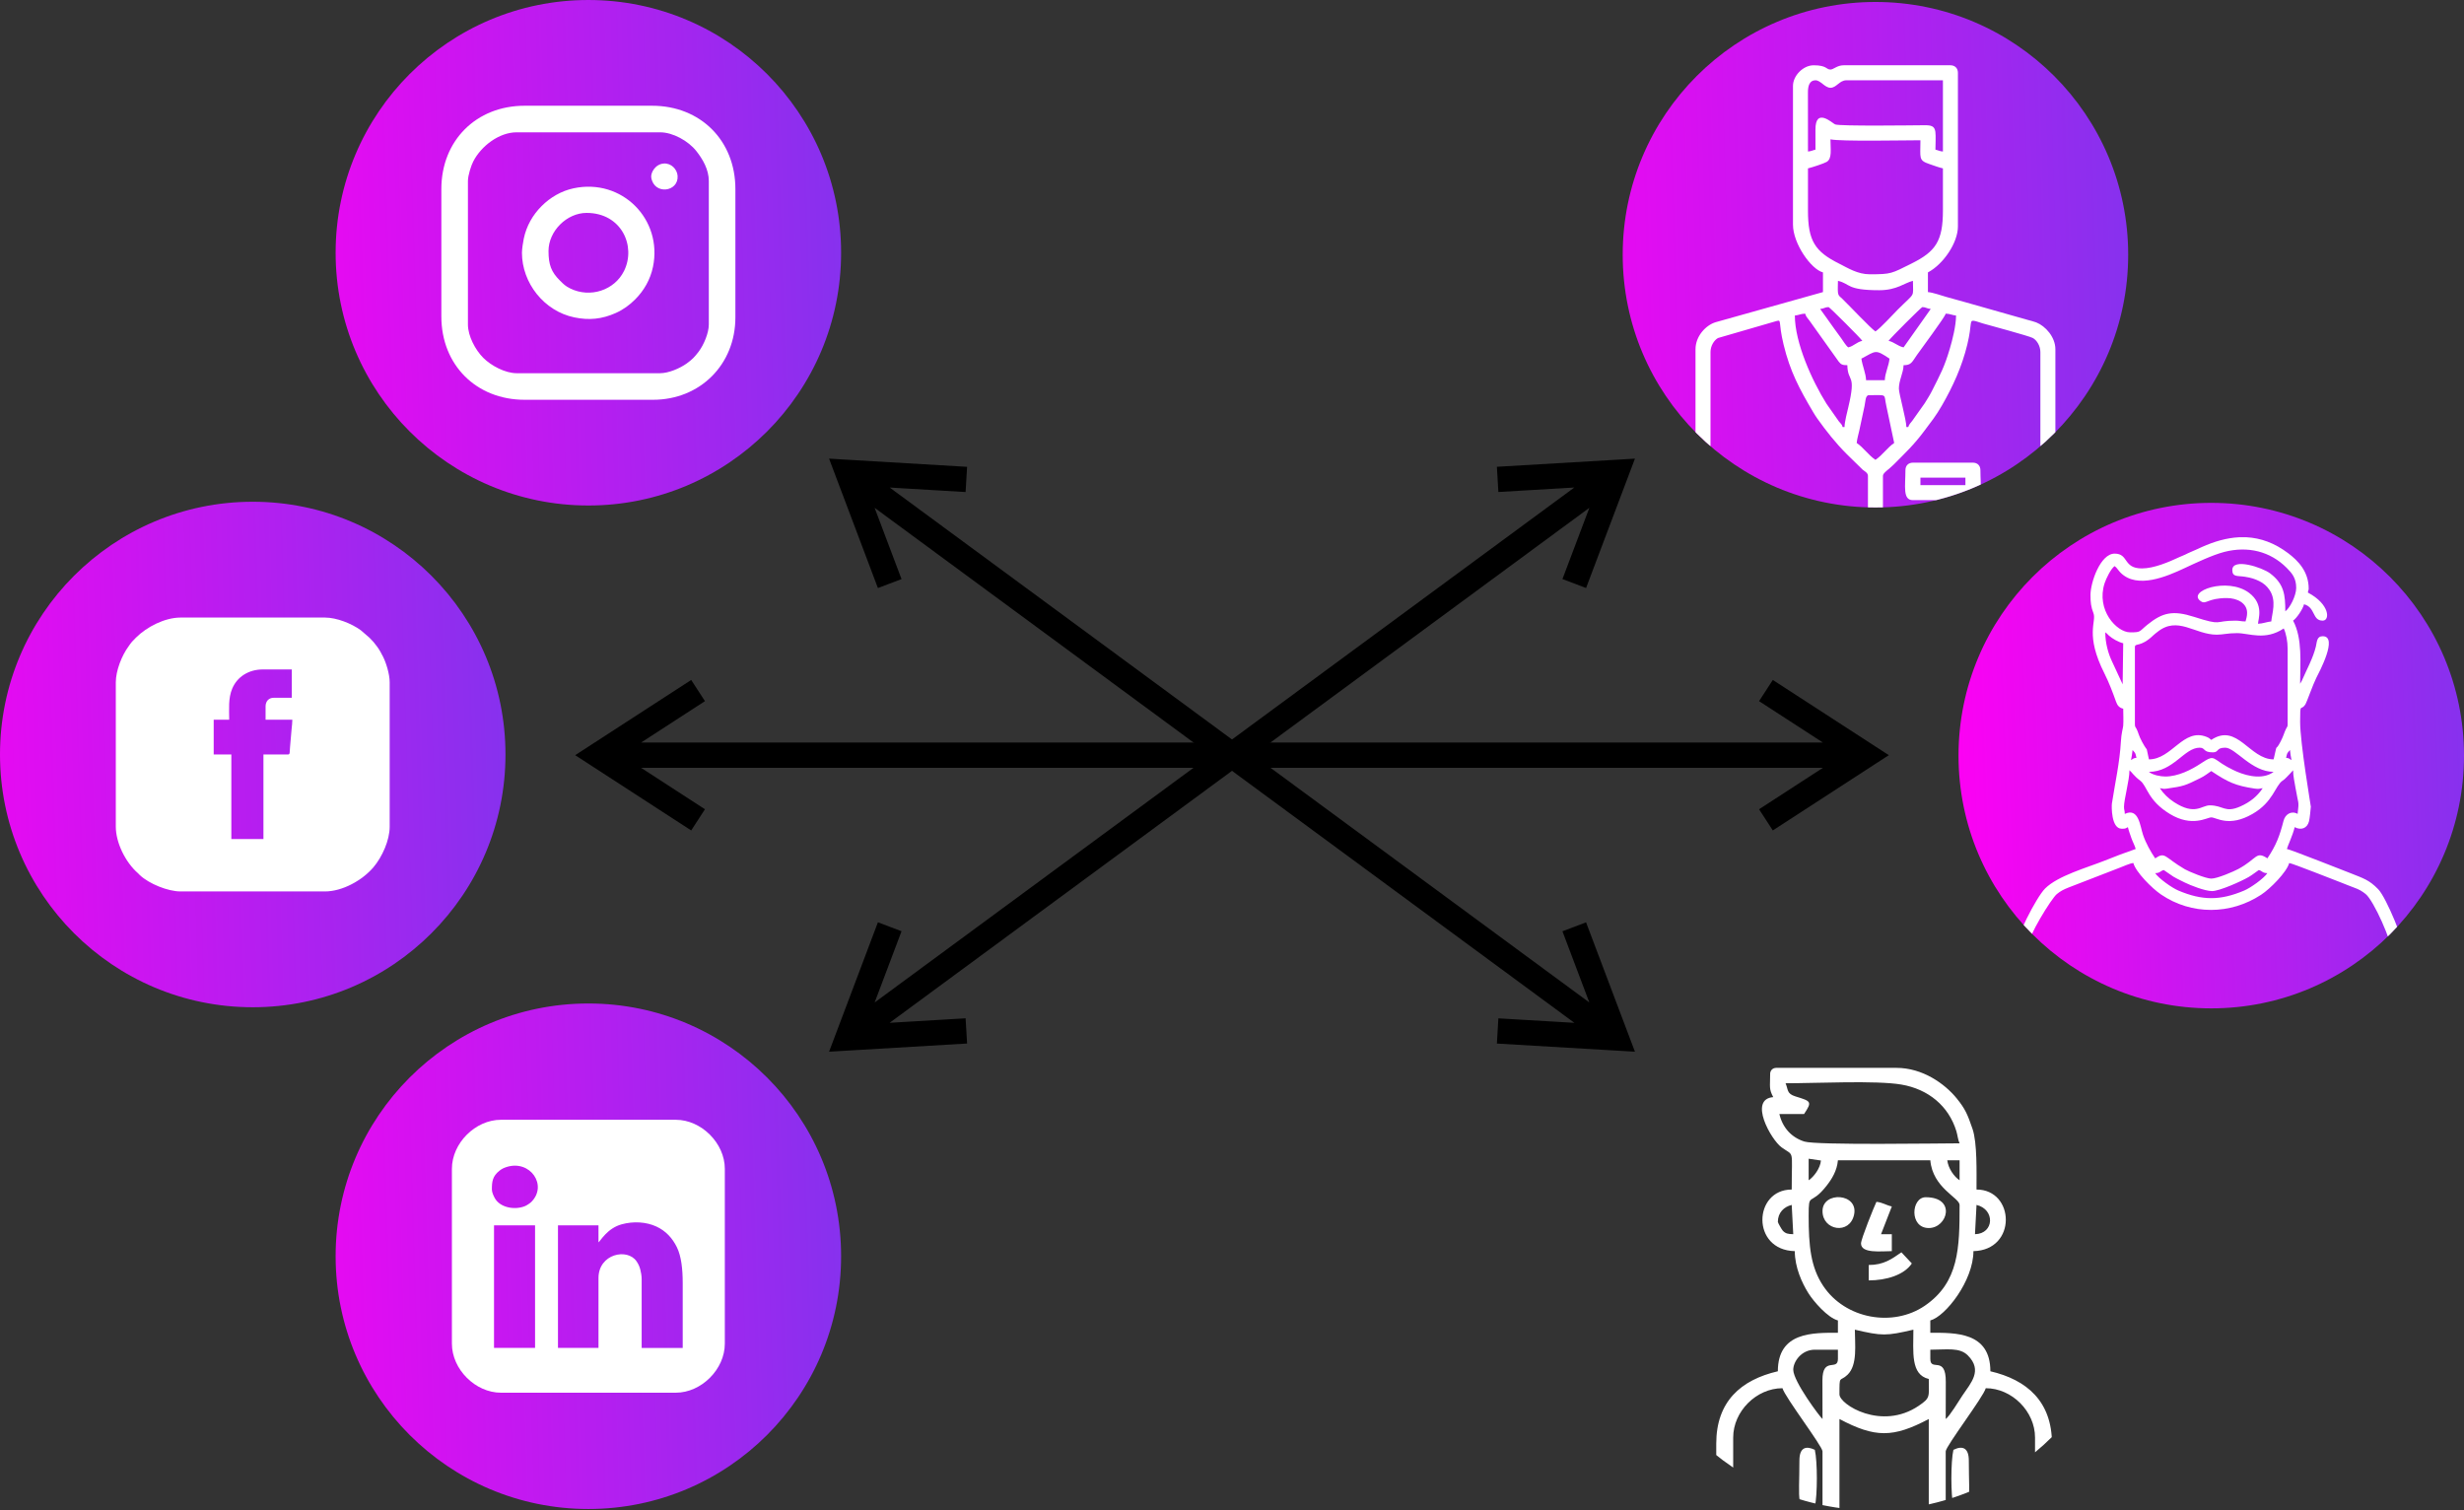 <svg xmlns="http://www.w3.org/2000/svg" xmlns:xlink="http://www.w3.org/1999/xlink" xmlns:xodm="http://www.corel.com/coreldraw/odm/2003" xml:space="preserve" width="132.147mm" height="80.998mm" style="shape-rendering:geometricPrecision; text-rendering:geometricPrecision; image-rendering:optimizeQuality; fill-rule:evenodd; clip-rule:evenodd" viewBox="0 0 7247.29 4442.12"><rect x="0" y="0" width="7247.29" height="4442.12" fill="#333333" stroke="none"/> <defs> <style type="text/css"> .fil6 {fill:none} .fil2 {fill:white} .fil8 {fill:white} .fil0 {fill:black;fill-rule:nonzero} .fil4 {fill:url(#id3)} .fil7 {fill:url(#id4)} .fil3 {fill:url(#id5)} .fil1 {fill:url(#id6)} .fil5 {fill:url(#id7)} </style> <clipPath id="id0"> <path d="M5516.19 5.77c410.56,0 743.38,332.82 743.38,743.38 0,410.56 -332.82,743.38 -743.38,743.38 -410.56,0 -743.38,-332.82 -743.38,-743.38 0,-410.56 332.82,-743.38 743.38,-743.38z"></path> </clipPath> <clipPath id="id1"> <path d="M6503.91 1478.99c410.56,0 743.38,332.82 743.38,743.38 0,410.56 -332.82,743.38 -743.38,743.38 -410.56,0 -743.38,-332.82 -743.38,-743.38 0,-410.56 332.82,-743.38 743.38,-743.38z"></path> </clipPath> <clipPath id="id2"> <path d="M5511.73 2955.36c410.56,0 743.38,332.82 743.38,743.38 0,410.56 -332.82,743.38 -743.38,743.38 -410.56,0 -743.38,-332.82 -743.38,-743.38 0,-410.56 332.82,-743.38 743.38,-743.38z"></path> </clipPath> <linearGradient id="id3" gradientUnits="userSpaceOnUse" x1="2473.57" y1="720.5" x2="622.7" y2="777.47"> <stop offset="0" style="stop-opacity:1; stop-color:#8731EE"></stop> <stop offset="1" style="stop-opacity:1; stop-color:#FC01F3"></stop> </linearGradient> <linearGradient id="id4" gradientUnits="objectBoundingBox" xlink:href="#id3" x1="99.977%" y1="48.505%" x2="0%" y2="52.248%"> </linearGradient> <linearGradient id="id5" gradientUnits="userSpaceOnUse" xlink:href="#id3" x1="2473.57" y1="3671.89" x2="622.7" y2="3728.86"> </linearGradient> <linearGradient id="id6" gradientUnits="userSpaceOnUse" xlink:href="#id3" x1="1486.41" y1="2196.19" x2="-364.47" y2="2253.16"> </linearGradient> <linearGradient id="id7" gradientUnits="userSpaceOnUse" xlink:href="#id3" x1="6259.23" y1="726.93" x2="4408.32" y2="782.57"> </linearGradient> </defs> <g id="Camada_x0020_1">  <g id="_2930878470416"> <g> <path class="fil0" d="M1739.82 2252.23l0.01 -62.34 293.19 -190.06 40.42 62.35 -293.19 190.06 0.01 -62.34 -40.44 62.33zm0 0l-48.06 -31.18 48.07 -31.16 -0.01 62.34zm313.41 159.04l-20.22 31.17 -293.19 -190.21 40.44 -62.33 293.19 190.21 -20.22 31.17zm-235.54 -153.06c-20.52,0 -37.15,-16.63 -37.15,-37.15 0,-20.52 16.63,-37.15 37.15,-37.15l0 74.3zm3611.92 -74.3l0 74.3 -225.74 0 -225.75 0 -225.74 0 -225.74 0 -225.74 0 -225.75 0 -225.74 0 -225.74 0 -225.74 0 -225.75 0 -225.74 0 -225.74 0 -225.75 0 -225.74 0 -225.75 0 -225.74 0 0 -74.3 225.74 0 225.75 0 225.74 0 225.75 0 225.74 0 225.74 0 225.75 0 225.74 0 225.74 0 225.74 0 225.75 0 225.74 0 225.74 0 225.74 0 225.75 0 225.74 0zm77.87 68.32l-40.44 -62.33 0.01 62.34 -293.19 -190.06 40.42 -62.35 293.19 190.06 0.01 62.34zm0 0l-0.01 -62.34 48.07 31.16 -48.06 31.18zm-313.41 159.04l-20.22 -31.17 293.19 -190.21 40.44 62.33 -293.19 190.21 -20.22 -31.17zm235.54 -227.36c20.52,0 37.15,16.63 37.15,37.15 0,20.52 -16.63,37.15 -37.15,37.15l0 -74.3z"></path> </g> <g> <path class="fil0" d="M2458.73 1402.51l36.96 -50.2 348.79 20.69 -4.4 74.17 -348.79 -20.69 36.96 -50.2 -69.51 26.24zm0 0l-20.23 -53.6 57.18 3.39 -36.96 50.2zm158.16 313.85l-34.75 13.12 -123.41 -326.97 69.51 -26.24 123.41 326.97 -34.76 13.12zm-98.99 -262.88c-16.52,-12.16 -20.06,-35.42 -7.9,-51.94 12.16,-16.52 35.42,-20.06 51.94,-7.9l-44.04 59.84zm2211.48 1535.16l-44.04 59.84 -135.47 -99.69 -135.46 -99.69 -135.47 -99.69 -135.47 -99.69 -135.46 -99.69 -135.47 -99.69 -135.47 -99.69 -135.47 -99.69 -135.46 -99.69 -135.47 -99.69 -135.47 -99.69 -135.46 -99.69 -135.47 -99.69 -135.47 -99.69 -135.46 -99.69 -135.47 -99.69 44.04 -59.84 135.47 99.69 135.46 99.69 135.47 99.69 135.47 99.69 135.46 99.69 135.47 99.69 135.47 99.69 135.46 99.69 135.47 99.69 135.47 99.69 135.47 99.69 135.46 99.69 135.47 99.69 135.47 99.69 135.46 99.69 135.47 99.69zm22.23 101.18l4.37 -74.17 -36.94 50.21 -123.49 -326.85 69.5 -26.26 123.49 326.86 -36.94 50.21zm0 0l36.94 -50.21 20.25 53.59 -57.18 -3.37zm-346.69 -57.66l2.18 -37.08 348.88 20.58 -4.37 74.17 -348.88 -20.57 2.19 -37.09zm324.46 -43.52c16.52,12.16 20.06,35.42 7.9,51.94 -12.16,16.52 -35.42,20.06 -51.94,7.9l44.04 -59.84z"></path> </g> <g> <g> <circle class="fil1" cx="743.38" cy="2219.08" r="743.38"></circle> <path class="fil2" d="M781.14 2077.48l0 39.33 78.67 0c0,6.2 -1.08,19.22 -2.01,26.31l-4.54 52.1c-1.7,16.21 0.56,23.85 -6.04,23.85l-72.37 0 0 248.58 -94.4 0 0 -248.58 -51.92 0 0 -102.27 45.63 0c0,-31.09 -3.27,-62.82 8.96,-91.73 14.52,-34.35 47.92,-56.16 90.16,-56.16l84.96 0 0 83.38 -53.49 0c-14.72,0 -23.6,10.86 -23.6,25.17zm-440.52 -70.8l0 424.79c0,46.59 28.16,104.44 64.88,136.5 2.56,2.23 3.81,3.97 6.3,6.3 26.53,24.83 81.83,47.57 119.2,47.57l424.79 0c51.38,0 110.09,-32.69 142.71,-71.26 25.53,-30.17 47.66,-79.24 47.66,-119.11l0 -424.79c0,-24.51 -10.86,-58.03 -19.4,-75 -5.62,-11.17 -10.36,-19.98 -17.45,-29.75 -8.11,-11.2 -13.04,-16.72 -22.55,-26.23l-25.32 -21.88c-27.05,-19.97 -71.59,-37.51 -105.65,-37.51l-424.79 0c-46.03,0 -99.26,27.18 -131.22,59.15 -4.16,4.15 -7.66,7.84 -11.58,12.02 -3.82,4.08 -6.61,8.94 -10.05,13.56 -19.97,26.88 -37.52,71.72 -37.52,105.65z"></path> <circle class="fil3" cx="1730.55" cy="3694.78" r="743.38"></circle> <path class="fil2" d="M1453.04 3603.85l120.73 0 0 360.6 -120.73 0 0 -360.6zm307.29 155.21l0 205.39 -119.16 0 0 -360.6 119.16 0 0 50.17c5.97,-4.37 25.7,-41.26 67.73,-53 35.01,-9.78 72.97,-7.31 102.67,6.47 27.64,12.81 46.91,33.91 60.1,60.62 13.18,26.67 17.22,65.08 17.22,105.07l0 191.28 -120.73 0 0 -202.25c0,-9.51 -1.89,-20.65 -4.13,-28.8 -2.74,-9.98 -5.71,-15.98 -10.86,-23.62 -26.92,-39.91 -112,-22.26 -112,49.28zm-313.56 -260.26c0,-23 1.42,-39.1 22.57,-55.82 6.23,-4.92 12.36,-7.99 20.71,-10.64 69.33,-22.05 121.48,53.77 72.82,102.62 -3.94,3.95 -13.35,10.17 -18.89,12.46 -29.58,12.2 -73.34,4.8 -88.9,-24 -3.16,-5.86 -8.31,-16.62 -8.31,-24.61zm-117.59 -61.14l0 514.24c0,75.31 68.93,144.24 144.24,144.24l514.24 0c75.31,0 144.24,-68.93 144.24,-144.24l0 -514.24c0,-75.31 -68.93,-144.24 -144.24,-144.24l-514.24 0c-75.31,0 -144.24,68.93 -144.24,144.24z"></path> <circle class="fil4" cx="1730.55" cy="743.38" r="743.38"></circle> <path class="fil2" d="M1543 1175.79l377.71 0c138.52,0 242.25,-103.73 242.25,-242.25l0 -377.71c0,-142.25 -102.61,-244.85 -244.85,-244.85l-375.11 0c-142.25,0 -244.85,102.61 -244.85,244.85l0 375.11c0,142.25 102.61,244.85 244.85,244.85zm372.5 -653.81c8.12,52.42 80.73,42.93 77.51,-4.72 -1.32,-19.46 -18.71,-37.8 -40.55,-36.33 -25.51,1.72 -39.03,27.74 -36.97,41.05zm-104.22 398.51c21.85,-9.75 40.39,-23.38 56.7,-39.68 26.15,-26.14 44.83,-58.6 52.59,-95.89 29.01,-139.5 -91,-261.62 -233.68,-231.08 -35.93,7.69 -68.36,26.76 -93.74,52.14 -26.15,26.14 -44.83,58.6 -52.59,95.89 -2.08,10.05 -5.36,30.62 -5.36,41.52 0,88.42 64.69,171.47 153.84,190.01 43.55,9.06 81.38,5.34 122.24,-12.9zm24.43 -124.05c-28.06,57.32 -99.73,80.73 -158.2,52.1 -14.97,-7.33 -20.06,-12.89 -30.97,-23.73 -25.1,-24.94 -33.2,-46.39 -33.2,-86.62 0,-58.53 53.73,-112.02 112.02,-112.02 102.74,0 145.96,97.55 110.35,170.28zm105.85 301.2l-421.99 0c-33.43,0 -74.71,-21.78 -98.1,-45.16 -23.37,-23.37 -45.16,-64.21 -45.16,-98.1l0 -421.99c0,-16.98 9.73,-46.06 15.55,-57.39 23.65,-46.09 76.57,-85.87 127.71,-85.87l421.99 0c37.78,0 83.13,25.46 106.47,55.03 19.08,24.17 36.79,54.56 36.79,88.23l0 421.99c0,24.98 -14.84,60.02 -29.71,79.69 -11.9,15.72 -19.09,23.27 -35.36,34.97 -19.81,14.25 -53.12,28.6 -78.19,28.6z"></path> </g> <g> <path class="fil5" d="M5516.19 5.77c410.56,0 743.38,332.82 743.38,743.38 0,410.56 -332.82,743.38 -743.38,743.38 -410.56,0 -743.38,-332.82 -743.38,-743.38 0,-410.56 332.82,-743.38 743.38,-743.38z"></path> <g style="clip-path:url(#id0)"> <g> <g> <path id="_1" class="fil2" d="M5846.97 1470.98l0 88.21 -308.73 0 0 -159.88c0,-8.64 17.09,-18.38 31.01,-32.38 34.98,-35.19 59.67,-57.97 90.65,-99.54 20.8,-27.9 33.5,-43.01 51.89,-74.92 32.34,-56.14 59.02,-114.65 74.57,-179.02 14.83,-61.4 5.25,-71.95 19.68,-69.94 6.35,0.89 17.83,5.38 25.95,7.69 18.05,5.14 136.45,36.97 147.26,42.94 11.59,6.4 22.08,23.2 22.08,41.32l0 523.73 -110.26 0 0 -88.21c0,-29.59 -44.1,-29.59 -44.1,0zm-512.77 -1279l0.27 0c39.14,0.05 36.53,12.53 49.42,12.53 8.77,0 19.72,-12.48 38.49,-12.53l314.44 0c13.28,0.05 21.95,8.75 21.95,22.05l0 452.06c0,47.93 -42.79,111.03 -88.21,135.07l0 57.89c15.04,1.25 39.09,10.04 54.54,14.38 16.92,4.75 34.99,9.47 53.95,14.96l184.67 52.39c9.18,2.65 17.01,4.18 25.56,7.52 26.69,10.42 56.18,42.89 56.18,78.89l0 554.05c0,13.33 -8.72,22.05 -22.05,22.05l-1014.38 0c-13.33,0 -22.05,-8.72 -22.05,-22.05l0 -554.05c0,-38.39 30.02,-70.35 58.46,-79.36l316.42 -88.78 0 -57.89c-35.25,-9.41 -88.21,-84.93 -88.21,-140.58l0 -407.96c0,-30.3 30.27,-60.59 60.57,-60.64zm-192.89 1279l0 88.21 -110.26 0 0 -523.73c0,-18.12 10.49,-34.92 22.08,-41.32l171.45 -49.76c17.11,-4.41 4.69,-0.24 21.43,69.06 19.26,79.7 46.88,130.72 86.37,197.55 4.71,7.97 8.12,13.43 12.91,20.17 26.06,36.6 54.31,72.24 86.14,104.07l47.34 46.37c5.86,4.44 15.37,9.35 15.37,17.71l0 159.88 -308.73 0 0 -88.21c0,-29.59 -44.1,-29.59 -44.1,0zm355.59 -308.72c56.91,0 42.97,-4.91 51.29,31.4l23.13 109.18c-20.06,13.43 -34.45,35.77 -55.13,49.62 -20.68,-13.85 -35.07,-36.19 -55.13,-49.62 0.98,-11.71 5.48,-26.63 7.6,-36.51l15.54 -72.67c2.7,-11.81 1.92,-31.4 12.7,-31.4zm-22.05 -107.5c43.41,-22.97 40.25,-28.42 82.69,0 -1.71,20.59 -13.32,42.56 -13.78,63.4l-55.13 0c-0.44,-19.69 -11.14,-42.79 -13.78,-63.4zm137.83 201.22l-5.51 0c0,-20.99 -22.05,-98.25 -22.05,-113.01 0,-24.64 13.26,-45.67 13.78,-68.91 21.93,0 24.08,-7.67 39.14,-29.77 10.26,-15.05 81.84,-110.37 84.9,-121.83 12.79,0.29 18.43,4.52 30.32,5.52 0,30.03 -10.84,72.23 -18.3,97.47 -16.34,55.2 -27.73,74.95 -52.41,124 -6.55,13.04 -13.71,23.9 -21.41,36.48l-36.57 51.63c-4.85,5.81 -9.96,11.27 -11.88,18.44zm-333.54 -328.01c11.89,-0.99 17.53,-5.23 30.32,-5.52 2.49,9.32 7.13,12.96 12.61,20.47l86.09 120.65c6.77,8.42 10.74,10.49 25.35,10.49 1.17,52.73 27.12,21.82 2.75,124.04 -3.22,13.51 -11.02,43.81 -11.02,57.89l-5.51 0c-2.37,-8.88 -5.51,-9.47 -11.05,-16.52l-36.36 -51.85c-42.52,-67.82 -93.18,-179.49 -93.18,-259.64zm319.75 93.72c-18.51,-4.31 -26.69,-15.24 -44.1,-19.29 5.88,-8.79 96.58,-99.23 99.23,-99.23 10.19,0 13.2,4.55 24.81,5.51l-79.94 113.01zm-245.32 -113.01c11.61,-0.97 14.62,-5.51 24.81,-5.51 2.65,0 93.35,90.44 99.23,99.23 -17.74,4.13 -24.63,15.4 -41.35,19.29 -7.04,-5.16 -14.41,-18.03 -20.46,-26.4 -7.46,-10.31 -14.09,-19.15 -20.86,-28.75l-41.37 -57.86zm52.37 -82.69c37.19,8.66 24.59,27.56 121.29,27.56 52.45,0 74.31,-21.76 99.23,-27.56 0,51.38 8.59,31.37 -44.8,84.76 -15.83,15.83 -49.95,53.7 -65.47,64.09 -14.66,-9.82 -75.1,-74.38 -97.19,-95.77 -7.54,-7.29 -11.93,-8.33 -13.16,-19.92 -0.89,-8.37 0.08,-23.99 0.08,-33.16zm-88.2 -330.78c11.3,-2.63 47.38,-14.37 55.23,-19.19 16.12,-9.89 10.92,-36.74 10.92,-66.26 28.62,6.67 219.96,2.75 264.62,2.75 0,52.85 -6.26,58.9 26.47,70.01 13.5,4.58 26.74,9.67 39.68,12.69 0,41.35 -0.01,82.69 0,124.04 0.01,89.76 -21.45,120.64 -92.28,155.8 -59.26,29.41 -58.6,31.64 -122.72,31.64 -36.05,0 -64.46,-18.44 -90.05,-31.24 -71.17,-35.59 -91.89,-66.66 -91.88,-156.2 0.01,-41.35 0,-82.7 0,-124.04zm22.05 -55.13c-8.92,2.08 -12.09,4.68 -22.05,5.52l-0.12 -173.77c-0.13,-19.12 4.66,-35.72 22.17,-35.72 15.1,0 27.66,22.05 44.1,22.05 17.72,0 26.36,-22.05 46.86,-22.05l283.91 0 0 209.49c-9.96,-0.83 -13.13,-3.43 -22.05,-5.52 0,-14.07 1.51,-39.48 -0.15,-52.22 -2.33,-17.7 -12.71,-19.7 -32.81,-19.57 -30.47,0.21 -248.27,3.3 -262.15,-2.47 -7.62,-3.17 -58.43,-52.1 -57.79,16.29 0.18,19.32 0.08,38.64 0.08,57.96z"></path> <path class="fil2" d="M5648.5 1404.83l132.31 0 0 22.05 -132.31 0 0 -22.05zm-44.1 -22.05c0,46.99 -8.81,88.2 22.05,88.2l176.41 0c30.87,0 22.05,-41.21 22.05,-88.2 0,-13.34 -8.72,-22.05 -22.05,-22.05l-176.41 0c-13.34,0 -22.05,8.71 -22.05,22.05z"></path> </g> </g> </g> <path class="fil6" d="M5516.19 5.77c410.56,0 743.38,332.82 743.38,743.38 0,410.56 -332.82,743.38 -743.38,743.38 -410.56,0 -743.38,-332.82 -743.38,-743.38 0,-410.56 332.82,-743.38 743.38,-743.38z"></path> <path class="fil7" d="M6503.91 1478.99c410.56,0 743.38,332.82 743.38,743.38 0,410.56 -332.82,743.38 -743.38,743.38 -410.56,0 -743.38,-332.82 -743.38,-743.38 0,-410.56 332.82,-743.38 743.38,-743.38z"></path> <g style="clip-path:url(#id1)"> <g> <path id="_1_0" class="fil2" d="M6338.92 2568.05c15.31,-0.35 14.3,-6.25 25.22,-9.17 35.56,23.81 19.77,15.95 61.85,36.71 16.45,8.12 59.22,25.18 80.26,25.18 21.81,0 85.61,-28.57 107.65,-41.33 10.44,-6.05 20.12,-14.02 29.87,-20.56 10.92,2.92 9.9,8.82 25.21,9.17 -10.32,15.41 -48.67,42.87 -68.09,51.1 -70.57,29.91 -123.31,29.91 -193.88,0 -19.42,-8.23 -57.77,-35.69 -68.09,-51.1zm733.75 235.82l-36.42 0c-0.43,-33.96 -54.48,-155.13 -78.11,-174.3 -10.24,-8.31 -19.74,-13.88 -33.87,-18.85 -13.9,-4.89 -25.5,-10.25 -37.89,-14.83 -12.79,-4.72 -144.28,-56.9 -153.22,-57.64 -7.05,26.41 -55.2,75.45 -82.93,93.56 -90.16,58.87 -204.44,59.81 -293.93,-0.92 -27.41,-18.6 -74.49,-66.21 -81.55,-92.65 -10.66,0.88 -29.26,9.89 -39.23,13.48l-152.02 58.86c-14.29,5.7 -23.03,10.3 -33.73,18.98 -16.14,13.09 -85.59,125.81 -85.59,154.24 0,3.86 -0.04,7.01 0.07,9.6l-36.54 0c-1.73,-30.26 61.52,-154.21 87.44,-180.14 37.58,-37.58 122.87,-61.22 174.83,-81.88 15.14,-6.02 31.49,-12.15 46.14,-18.03l45.51 -16.37c-2.13,-9.14 -8.62,-20.49 -12.35,-31.21 -3.83,-11.01 -8.1,-22.36 -10.57,-32.97 -8.46,4.48 -6.99,4.58 -18.34,4.58 -31.13,0 -29.81,-66.81 -28.66,-74.32 9.25,-60.03 23.02,-120.56 26.43,-182.33 1.35,-24.53 6.19,-39.1 6.77,-45.95 1.23,-14.57 0.04,-35.15 0.04,-50.38 -11.53,-2.69 -17.1,-9.42 -20.98,-20.28 -9.96,-27.9 -20.73,-56.54 -34.02,-82.87 -58.54,-115.95 -22.6,-152.32 -32.66,-178.15 -7.22,-18.55 -8.6,-31.3 -8.6,-53.34 0,-36.79 29.11,-121.48 71.05,-121.48 41.89,0 24.02,43.55 80.22,43.55 35.69,0 80.02,-19.23 110.79,-33.61 6.24,-2.92 9.87,-3.86 16.06,-6.86 6.3,-3.05 9.81,-5.01 15.58,-7.35 11.69,-4.73 21.16,-9.43 33.27,-14.86 37.53,-16.85 74.15,-27.23 110.04,-29.01l21.62 0c41.69,2.08 82.44,16.53 122.6,46.79 29.55,22.27 60.55,54.07 60.55,104.49 0,5.94 -1.54,2.35 -2.29,11.46 64.97,34.38 65.31,82.51 43.55,82.51 -31.75,0 -20.4,-38.89 -55.01,-48.14 -3.26,13.98 -21.7,41.18 -32.09,48.14 28.15,53.19 20.63,125.1 20.63,185.66l4.98 -8.78c14.66,-33.59 33.36,-67.24 41.36,-100.74 3.18,-13.3 2.33,-30.3 20.13,-30.3 46.47,0 -10.56,106.02 -19.12,122.99 -9.65,19.15 -27.6,70.4 -31.29,76.43 -14.56,23.83 -16.06,-9.1 -16.06,52.71 0,61.91 31.62,247.67 31.49,249.19 -0.66,7.99 -3.04,33.95 -5.3,42.88 -5.22,20.63 -22.98,27.54 -42.23,17.36 -5.7,24.49 -20.85,55.26 -22.92,64.18 8.3,0.69 182.07,69.15 187.62,71.38 36.85,14.8 54.44,19.47 81.17,47.19 23.78,24.66 79.2,158.36 77.6,188.31zm-825.43 -430.65c0,-22.69 16.05,-77.77 16.05,-107.72 6.68,4.89 12.39,16.05 31.5,30.38 21.1,15.83 21.38,58.07 87.51,98.15 65.61,39.76 108.91,10 121.66,10 15.39,0 51.35,30.04 121.41,-10.24 60.78,-34.95 66.41,-82.64 88.04,-97.61 6.12,-4.23 6.13,-4.35 11.19,-9.44 7.39,-7.44 13.5,-13.74 20.02,-21.24 0,16.65 4.57,36.54 7.2,52.39 8.12,48.86 10.97,35.14 6.13,75.9 -18.59,-10.33 -36.46,0.97 -41.4,20.12 -11.53,44.71 -21.52,71.7 -47.57,110.59 -33.82,-22.64 -29.47,0.99 -85.55,31.34 -13.69,7.4 -61.83,28.25 -79.47,28.25 -16.15,0 -66.41,-20.91 -77.84,-27.6 -61.05,-35.75 -56.75,-52.38 -87.19,-32 -13.39,-20 -27.21,-44.02 -35.85,-69.59 -8.57,-25.4 -12.53,-80.74 -53.54,-61.06 0,-11.65 -2.29,-10.45 -2.29,-20.63zm105.44 -55.01c11.47,0.95 7.2,3.12 21.55,1.07 48.45,-6.91 52.68,-8.58 97.66,-30.85 13.7,-6.78 20.47,-12.88 32.07,-20.65 48.97,32.79 71.62,43.17 127.39,51.5 14.96,2.23 12.17,-0.1 23.88,-1.07 -16.63,24.84 -38.26,41.4 -65.61,53.56 -45.76,20.35 -49.66,-3.14 -90.24,-3.14 -24.24,0 -43.08,30.9 -105.02,-9.58 -17.01,-11.12 -30.62,-24.34 -41.67,-40.85zm382.77 -112.31c0.64,7.72 2.91,22.61 4.58,29.8 -5.31,-3.56 -7.44,-6.16 -16.05,-6.87 3.62,-15.52 2.41,-12.5 11.46,-22.92zm-366.73 77.93c-13.9,0 -37.21,-4.25 -48.14,-13.75 72.15,0 104.06,-71.05 148.99,-71.05 17.85,0 9.28,13.75 38.97,13.75 18.87,0 8.75,-13.75 36.67,-13.75 29.75,0 77.06,71.05 142.11,71.05l-8.3 5.46c-34.74,18.05 -81.86,3.43 -111.68,-11.55 -11.59,-5.82 -20.59,-10.5 -30.89,-17.24 -29.78,-19.49 -26.96,-25.37 -62.29,-1.88 -28.66,19.06 -67.79,38.96 -105.44,38.96zm-100.85 -48.14c1.67,-7.19 3.94,-22.07 4.58,-29.8 9.05,10.42 7.84,7.4 11.46,22.92 -8.6,0.71 -10.73,3.31 -16.04,6.87zm11.46 -105.44l0 -226.91c0,-13.56 15.94,2.16 54.39,-35 4.1,-3.97 6.82,-5.6 11.34,-9.29 60.01,-48.94 110.27,7.62 174.94,7.62 18.4,0 31.41,-4.58 59.6,-4.58 35.79,0 82.68,22.97 137.52,-13.75 6.93,14.45 11.46,38.02 11.46,59.6l0 222.33c0,7.34 -1.36,6.92 -4.03,12.02 -6.25,11.94 -7.18,20.49 -16.54,38.47 -18.58,35.69 -7.41,-4.33 -20.69,52.65 -71.03,0 -106.84,-108.54 -183.37,-57.3 -5.28,-4.58 -7.13,-6.21 -13.99,-8.93 -68.28,-27.15 -101.68,66.23 -169.38,66.23 -11.47,-49.22 1.19,-12.59 -19.91,-51.14 -10.69,-19.52 -11.12,-28.31 -16.47,-38.54 -2.75,-5.25 -4.88,-5.4 -4.88,-13.46zm-87.1 -270.46c5.39,3.61 6.06,5.35 10.9,9.72 10.02,9.04 28.27,19.21 41.81,22.36l-1.68 120.87 -31.21 -67.35c-10.73,-22.29 -19.83,-53.48 -19.83,-85.6zm373.6 -183.37c0,21.62 15.71,16.35 37.39,19.92 17.92,2.95 28.23,5.98 42.14,12.87 12.5,6.19 21.9,14.31 29.54,25.46 22.21,32.42 7.45,69.99 5.53,93.03 -12.21,1.01 -24.89,6.56 -38.97,6.88 0.29,-12.79 18.48,-57.08 -26.11,-90.79 -63.69,-48.14 -186.43,-4.57 -141.6,24.9 15.29,10.05 19.42,-9.75 76.02,-9.75 29.92,0 59.6,14.62 59.6,43.55 0,10.88 -2.57,16.55 -4.58,25.21 -13.95,0 -16.72,-2.29 -29.8,-2.29 -64.35,0 -35.68,16.38 -121.75,-11.19 -61.97,-19.85 -92.52,-12.88 -136.94,22.97 -25.52,20.6 -17.9,22.6 -50.75,22.6 -40.17,0 -100.6,-65.86 -75.41,-144.16 4.52,-14.03 19,-43.58 29.57,-50.66 6.43,4.3 10.43,12.31 17.39,19.29 49.08,49.27 136.96,10.74 188.13,-13.18 32.77,-15.32 82.71,-39.02 117.17,-47.86 69.31,-17.8 134.86,-1.69 183.31,46.88 15.74,15.78 28.06,30.03 28.06,59.05 0,23.07 -18.98,59.98 -32.09,68.76 0,-47.41 -2.9,-79.98 -44.45,-111.41 -23.64,-17.88 -111.41,-46.46 -111.41,-10.07z"></path> </g> </g> <path class="fil6" d="M6503.91 1478.99c410.56,0 743.38,332.82 743.38,743.38 0,410.56 -332.82,743.38 -743.38,743.38 -410.56,0 -743.38,-332.82 -743.38,-743.38 0,-410.56 332.82,-743.38 743.38,-743.38z"></path> <path class="fil7" d="M5511.73 2955.36c410.56,0 743.38,332.82 743.38,743.38 0,410.56 -332.82,743.38 -743.38,743.38 -410.56,0 -743.38,-332.82 -743.38,-743.38 0,-410.56 332.82,-743.38 743.38,-743.38z"></path> <g style="clip-path:url(#id2)"> <g> <path id="_1_1" class="fil8" d="M5410.34 4101.04c0,-59.71 0.23,-35.08 23.8,-57.74 29.96,-28.8 21.5,-89.23 21.5,-132.51 80.2,18.68 91.92,18.68 172.13,0 0,65.68 -8.62,132.39 45.3,144.95 0,53 5.75,54.99 -29.72,79 -109.22,73.92 -233.01,-3.87 -233.01,-33.7zm86.06 -380.5l0 45.3c50.99,0 103.86,-15.51 126.83,-49.83l-30.65 -32.76c-28.06,19.4 -51.85,37.29 -96.18,37.29zm176.66 -108.71c55.17,0 81.58,-90.59 -9.06,-90.59 -42.78,0 -48.97,90.59 9.06,90.59zm-312.56 -49.82c0,57.28 79.6,70.4 92.76,10.89 14.15,-64.01 -92.76,-70.3 -92.76,-10.89zm-67.94 733.82c0,119.62 -12.45,149.35 45.3,135.89 7.99,-34.32 7.99,-133.28 0,-167.6 -26.48,-12.7 -45.3,-6.74 -45.3,31.7zm452.98 -31.7c-7.99,34.32 -7.99,133.28 0,167.6 57.75,13.45 45.3,-16.27 45.3,-135.89 0,-38.06 -18.93,-44.78 -45.3,-31.7zm-271.79 -606.99c0,30.46 59.7,22.64 90.6,22.64l0 -49.82 -31.71 0 31.71 -81.53c-18.61,-4.34 -27.46,-12.11 -45.3,-13.59 -6.9,14.39 -45.3,109.17 -45.3,122.3zm203.84 339.73l0 -27.18c48.87,0 86.09,-7.44 110.2,16.63 44.73,44.67 8.7,81.33 -15.98,118.36 -10.63,15.95 -37.11,60.2 -48.93,68.85 0,-36.31 -0.08,-72.61 0.2,-108.91 0.61,-80.06 -45.49,-29.03 -45.49,-67.75zm-317.09 176.66c-6.7,-4.91 -86.06,-110.59 -86.06,-144.95 0,-23.43 23.49,-58.89 63.42,-58.89l67.94 0 0 27.18c0,37.06 -45.6,-8.67 -45.56,63.16 0.02,37.81 0.26,75.67 0.26,113.5zm-40.76 -597.93c0,-72.83 3.93,-25.96 52.52,-87.9 15.7,-20.02 30.99,-44.44 33.54,-75.17l271.79 0c6.77,81.4 86.06,110.25 86.06,131.36 0,126.09 -1.37,227.35 -102.2,296.42 -93.22,63.85 -233.74,39.64 -298.96,-58.34 -36.84,-55.34 -42.76,-117.57 -42.76,-206.38zm489.22 54.36l4.53 -86.06c55.08,12.83 52.37,84.8 -4.53,86.06zm-579.81 -36.24c0,-27.26 18.25,-44.58 40.76,-49.82l4.53 86.06c-15.59,-0.35 -22.22,-1.61 -30.62,-10.14 -2.95,-3 -14.67,-23.4 -14.67,-26.1zm498.27 -181.19l36.24 0 0 58.88c-16.4,-10.98 -33.09,-34.37 -36.24,-58.88zm-407.68 58.88l0 -63.41 36.11 5.3c-1.83,22.71 -20.83,47.88 -36.11,58.11zm-67.95 -285.37c90.25,0 266.01,-8.86 340.48,3.78 79.36,13.46 139.26,63 161.9,137.06 3.86,12.61 4.56,25.55 9.49,35.81 -54.86,0 -421.01,6.05 -456.75,-5.29 -36.87,-11.7 -63.71,-39.89 -73.24,-80.78l72.48 0c24.94,-37.25 20.35,-37.74 -25.15,-51.86 -26.65,-8.28 -20.87,-20.08 -29.21,-38.74zm-45.29 -27.18c0,37.92 -4.1,43.08 9.06,67.94 -73.45,6.11 -6.74,124.96 24.47,147.67 38.32,27.88 29.89,1.17 29.89,124.12 -113.21,0 -119.67,178.33 9.06,181.19 0,47.24 20.91,93.21 39.76,123.31 15.97,25.51 57.24,72.56 87.07,80.53l0 36.23c-74.2,0 -176.66,-2.57 -176.66,113.24 -109.13,25.43 -181.19,89.19 -181.19,212.9l0 235.55 49.83 0 0 -253.67c0,-76.72 68.02,-144.95 144.95,-144.95 6.85,25.66 117.77,170.63 117.77,185.72l0 212.9 49.83 0 0 -308.03c104.96,55.54 157.77,55.54 262.73,0l0 308.03 49.82 0 0 -212.9c0,-15.04 110.88,-159.9 117.77,-185.72 76.94,0 144.95,68.24 144.95,144.95l0 253.67 49.83 0 0 -235.55c0,-124.34 -73.9,-187.9 -181.19,-212.9 0,-115.82 -102.46,-113.24 -176.66,-113.24l0 -36.23c45.2,-12.07 126.83,-117.5 126.83,-203.84 128.73,-2.86 122.27,-181.19 9.06,-181.19 0,-50.55 2.34,-137.49 -11.77,-178.49 -14.6,-42.42 -21.05,-58.26 -46.4,-89.49 -35.24,-43.4 -100.5,-89.88 -177.38,-89.88l-353.32 0c-10.61,0 -18.12,7.51 -18.12,18.12z"></path> </g> </g> <path class="fil6" d="M5511.73 2955.36c410.56,0 743.38,332.82 743.38,743.38 0,410.56 -332.82,743.38 -743.38,743.38 -410.56,0 -743.38,-332.82 -743.38,-743.38 0,-410.56 332.82,-743.38 743.38,-743.38z"></path> </g> </g> <g> <path class="fil0" d="M4751.63 1352.3l36.94 50.21 -123.49 326.86 -69.5 -26.26 123.49 -326.85 36.94 50.21 -4.37 -74.17zm0 0l57.18 -3.37 -20.25 53.59 -36.94 -50.21zm-346.69 57.66l-2.19 -37.09 348.88 -20.57 4.37 74.17 -348.88 20.58 -2.18 -37.08zm280.42 -16.33c16.52,-12.16 39.78,-8.62 51.94,7.9 12.16,16.52 8.62,39.78 -7.9,51.94l-44.04 -59.84zm-2123.4 1654.84l-44.04 -59.84 135.47 -99.69 135.46 -99.69 135.47 -99.69 135.47 -99.69 135.46 -99.69 135.47 -99.69 135.47 -99.69 135.46 -99.69 135.47 -99.69 135.47 -99.69 135.47 -99.69 135.46 -99.69 135.47 -99.69 135.47 -99.69 135.46 -99.69 135.47 -99.69 44.04 59.84 -135.47 99.69 -135.46 99.69 -135.47 99.69 -135.47 99.69 -135.46 99.69 -135.47 99.69 -135.47 99.69 -135.47 99.69 -135.46 99.69 -135.47 99.69 -135.47 99.69 -135.46 99.69 -135.47 99.69 -135.47 99.69 -135.46 99.69 -135.47 99.69zm-103.21 -8.87l69.51 26.24 -36.96 -50.2 348.79 -20.69 4.4 74.17 -348.79 20.69 -36.96 -50.2zm0 0l36.96 50.2 -57.18 3.39 20.23 -53.6zm158.16 -313.85l34.76 13.12 -123.41 326.97 -69.51 -26.24 123.41 -326.97 34.75 13.12zm-54.95 322.72c-16.52,12.16 -39.78,8.62 -51.94,-7.9 -12.16,-16.52 -8.62,-39.78 7.9,-51.94l44.04 59.84z"></path> </g> </g> </g> </svg>
